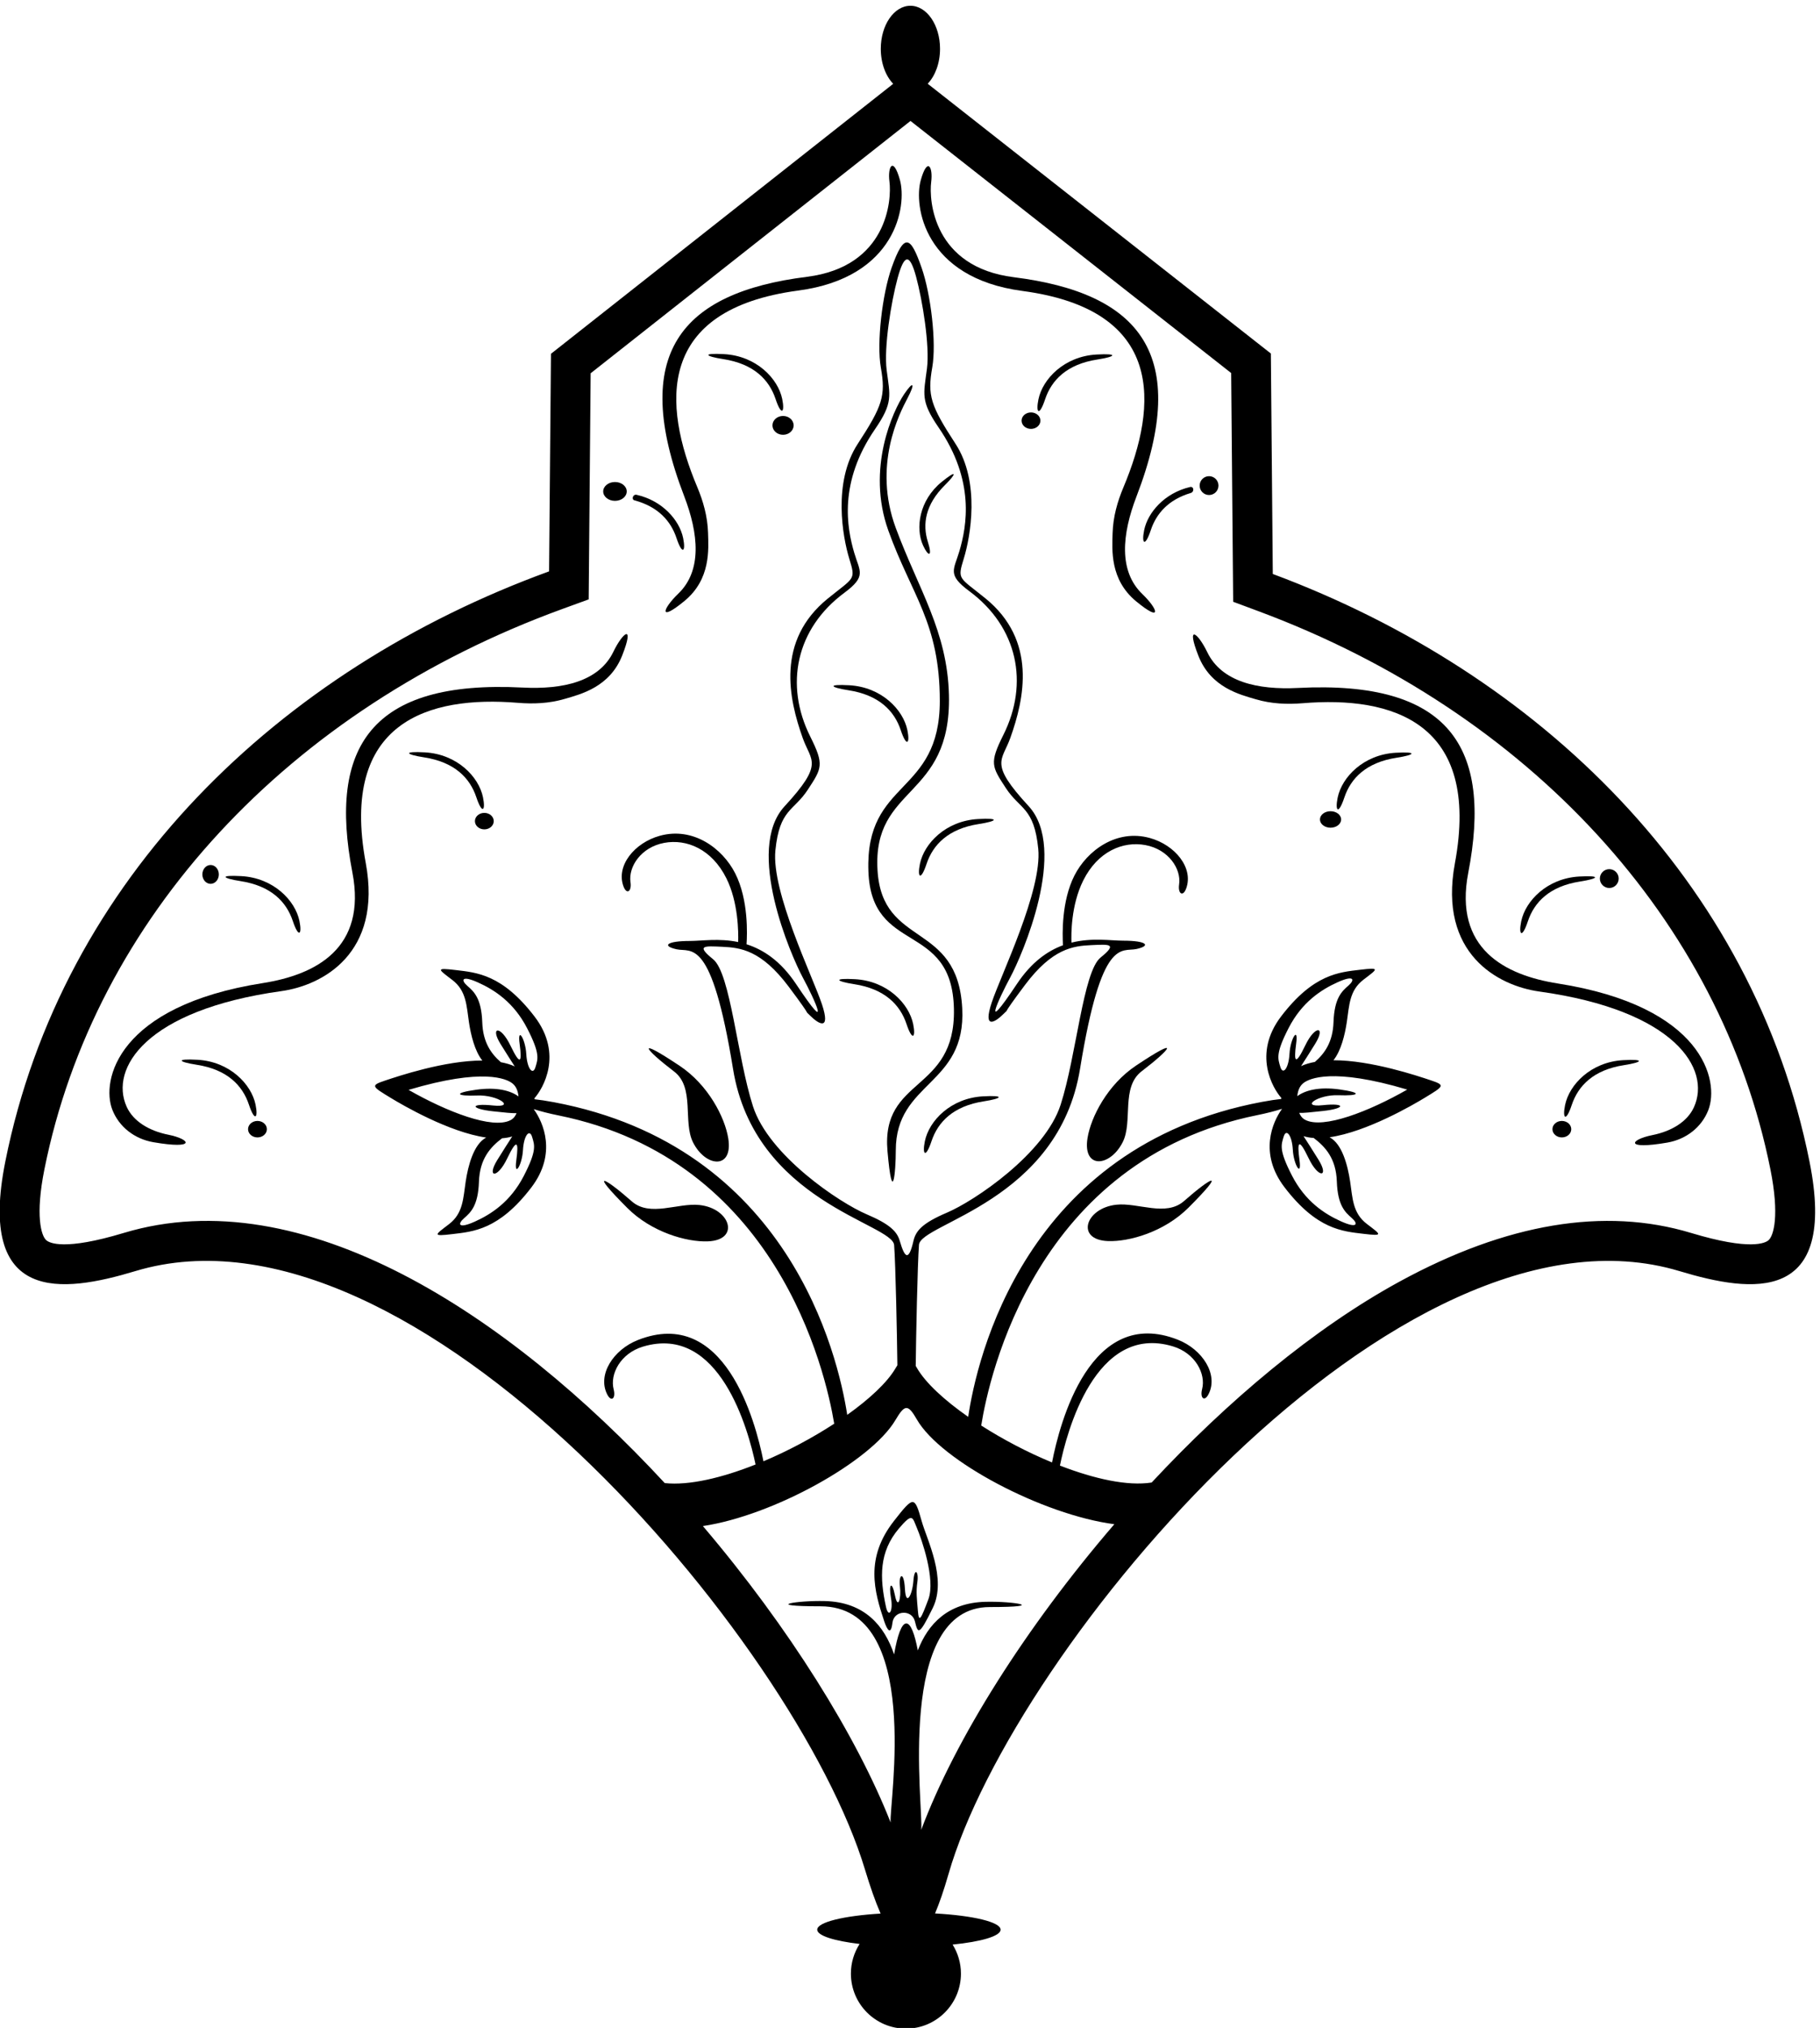 <?xml version="1.0" encoding="UTF-8" standalone="no"?>
<svg xmlns:inkscape="http://www.inkscape.org/namespaces/inkscape" xmlns:sodipodi="http://sodipodi.sourceforge.net/DTD/sodipodi-0.dtd" xmlns="http://www.w3.org/2000/svg" xmlns:svg="http://www.w3.org/2000/svg" version="1.1" id="svg1" width="727.294" height="809.894" viewBox="0 0 727.294 809.894">
  <defs id="defs1"></defs>
  <g id="g1" transform="translate(-51.353,-135.053)">
    <path id="path1" d="m 4018.85,5437.98 c 15.62,0 28.28,12.66 28.28,28.29 0,15.62 -12.66,28.28 -28.28,28.28 -15.62,0 -28.28,-12.66 -28.28,-28.28 0,-15.63 12.66,-28.29 28.28,-28.29" style="fill:#000000;fill-opacity:1;fill-rule:nonzero;stroke:none" transform="matrix(0.133,0,0,-0.133,0,1056)"></path>
    <path id="path2" d="m 3209.86,4819.96 c 0,-285.64 -224.25,-234.21 -214.57,-511.46 8.87,-253.53 251.76,-147.77 256.99,-414.17 4.93,-251.56 -219.38,-202.44 -199.6,-426.64 14.97,-169.65 24.95,-62.37 24.95,2.49 0,207.63 211.84,193.92 199.6,426.64 -13.83,262.67 -240.33,180.42 -254.49,414.17 -15.6,257.42 222.26,211.87 214.56,526.44 -4.68,191.84 -91.04,316.44 -159.67,501.49 -69.56,187.56 10.47,342.74 34.93,389.22 24.95,47.4 17.44,53.25 -9.98,12.47 -32.72,-48.68 -114.29,-222.85 -47.41,-409.18 69.86,-194.6 154.69,-276.94 154.69,-511.47" style="fill:#000000;fill-opacity:1;fill-rule:nonzero;stroke:none" transform="matrix(0.133,0,0,-0.133,0,1056)"></path>
    <path id="path3" d="m 3164.95,3497.63 c -8.43,-40.96 2.5,-52.4 19.96,0 19.3,57.91 65.38,105.6 157.18,119.76 55.07,8.49 64.95,18.72 -2.49,14.97 -96.94,-5.39 -161.99,-73.25 -174.65,-134.73" style="fill:#000000;fill-opacity:1;fill-rule:nonzero;stroke:none" transform="matrix(0.133,0,0,-0.133,0,1056)"></path>
    <path id="path4" d="m 3109.85,3849.42 c 17.46,-52.39 28.39,-40.96 19.95,0 -12.66,61.48 -77.7,129.35 -174.64,134.73 -67.45,3.74 -57.56,-6.47 -2.5,-14.97 91.81,-14.16 137.88,-61.85 157.19,-119.76" style="fill:#000000;fill-opacity:1;fill-rule:nonzero;stroke:none" transform="matrix(0.133,0,0,-0.133,0,1056)"></path>
    <path id="path5" d="m 3150.09,4330.32 c -8.44,-40.96 2.5,-52.39 19.96,0 19.3,57.91 65.38,105.6 157.18,119.77 55.07,8.49 64.95,18.71 -2.49,14.96 -96.94,-5.38 -161.99,-73.25 -174.65,-134.73" style="fill:#000000;fill-opacity:1;fill-rule:nonzero;stroke:none" transform="matrix(0.133,0,0,-0.133,0,1056)"></path>
    <path id="path6" d="m 2935.3,4851.77 c 91.81,-14.16 137.89,-61.85 157.19,-119.75 17.46,-52.4 28.4,-40.97 19.96,0 -12.66,61.48 -77.71,129.34 -174.65,134.73 -67.44,3.74 -57.55,-6.48 -2.5,-14.98" style="fill:#000000;fill-opacity:1;fill-rule:nonzero;stroke:none" transform="matrix(0.133,0,0,-0.133,0,1056)"></path>
    <path id="path7" d="m 3173.97,5297.43 c -16.54,52.38 -8.18,111.47 51.21,170.31 35.62,35.28 37.43,47.96 -9.73,9.58 -67.77,-55.15 -79.29,-138.96 -56.02,-190.44 15.5,-34.3 29.51,-36.85 14.54,10.55" style="fill:#000000;fill-opacity:1;fill-rule:nonzero;stroke:none" transform="matrix(0.133,0,0,-0.133,0,1056)"></path>
    <path id="path8" d="m 2512.81,3196.91 c 98.13,3.73 68.14,99.03 -25.06,109.18 -65,7.08 -148.71,-37.16 -203.52,11.07 -83.17,73.19 -129.74,96.47 -13.31,-19.96 72.77,-72.77 178.05,-102.72 241.89,-100.29" style="fill:#000000;fill-opacity:1;fill-rule:nonzero;stroke:none" transform="matrix(0.133,0,0,-0.133,0,1056)"></path>
    <path id="path9" d="m 2411.48,3706.88 c 63.03,-48.09 25.82,-150.99 56.95,-212.78 37.86,-75.13 120.99,-82.32 105.79,12.22 -10.13,63.08 -60.15,160.44 -145.78,217.52 -137.01,91.34 -105.04,50.23 -16.96,-16.96" style="fill:#000000;fill-opacity:1;fill-rule:nonzero;stroke:none" transform="matrix(0.133,0,0,-0.133,0,1056)"></path>
    <path id="path10" d="m 3943.7,3318.03 c -54.82,-48.24 -138.53,-3.99 -203.52,-11.07 -93.21,-10.16 -123.2,-105.45 -25.07,-109.19 63.84,-2.43 169.12,27.53 241.89,100.3 116.43,116.43 69.86,93.14 -13.3,19.96" style="fill:#000000;fill-opacity:1;fill-rule:nonzero;stroke:none" transform="matrix(0.133,0,0,-0.133,0,1056)"></path>
    <path id="path11" d="m 3799.48,3724.71 c -85.62,-57.08 -135.64,-154.44 -145.78,-217.52 -15.2,-94.54 67.93,-87.35 105.79,-12.23 31.14,61.8 -6.08,164.69 56.96,212.79 88.07,67.19 120.04,108.29 -16.97,16.96" style="fill:#000000;fill-opacity:1;fill-rule:nonzero;stroke:none" transform="matrix(0.133,0,0,-0.133,0,1056)"></path>
    <path id="path12" d="m 3072.07,2357.32 c -87.62,-111.79 -59.25,-211.13 -29.22,-301.2 8.99,-26.97 20.22,-42.71 24.72,-4.49 4.5,38.21 58.44,40.46 67.43,4.49 9,-35.96 11.24,-47.2 53.95,40.46 42.71,87.66 -17.98,204.54 -33.72,260.74 -21.36,76.29 -24.34,75.05 -83.16,0 z m 103.39,-235.27 c -22.48,-59.94 -28.47,-71.92 -31.46,-34.46 -3,37.46 -6,55.44 -1.5,86.91 4.49,31.47 -9,44.95 -11.99,3 -3,-41.96 -22.48,-79.42 -25.47,-23.98 -3,55.44 -19.49,43.46 -14.99,7.5 4.49,-35.97 -6,-71.93 -14.99,-26.98 -8.99,44.96 -19.47,34.47 -11.99,-7.49 7.5,-41.96 -7.48,-61.44 -14.98,-26.98 -19.09,87.81 -21.11,164.47 38.96,235.27 41.96,49.45 40.46,32.96 53.95,1.5 13.48,-31.47 56.94,-154.35 34.46,-214.29" style="fill:#000000;fill-opacity:1;fill-rule:nonzero;stroke:none" transform="matrix(0.133,0,0,-0.133,0,1056)"></path>
    <path id="path13" d="m 3058.54,6379.23 c 7.23,-55.86 -6.65,-255.73 -248.04,-286.03 -379.92,-47.69 -532.73,-232.15 -368.68,-658.68 43.57,-113.29 53.87,-223.72 -17.48,-292.46 -48.12,-46.37 -60.43,-87.2 18.63,-21.95 79.06,65.26 71.96,154.8 70.52,204.43 -1.43,49.17 -14.58,95.06 -32.58,137.85 -104.07,247.4 -124.44,532.69 303.8,589.59 295.86,39.31 326.68,256.09 305.15,332.66 -20.06,71.37 -37.12,39.4 -31.32,-5.41" style="fill:#000000;fill-opacity:1;fill-rule:nonzero;stroke:none" transform="matrix(0.133,0,0,-0.133,0,1056)"></path>
    <path id="path14" d="m 2229.05,4967.27 c -43.18,-89.17 -151.35,-113.67 -272.57,-107.44 -456.38,23.46 -584.27,-179.08 -511.6,-555.01 44.08,-228.09 -110.25,-307.43 -269.22,-332.41 -437.226,-68.7 -486.375,-292.68 -451.906,-380.52 19.875,-50.64 65.84,-87.36 123.07,-97.23 130.367,-22.48 112.387,8.99 44.953,22.48 -58.066,11.61 -105.289,40.43 -124.98,83.75 -52.223,114.9 56.691,290.79 464.663,347.41 123.4,17.13 304.06,113.19 253.59,384.84 -78.92,424.74 189.6,502.96 457.09,480.88 46.26,-3.82 93.96,-2.08 141.15,11.84 47.62,14.04 134.94,35.1 172.41,130.52 37.48,95.42 2.49,71.04 -26.65,10.89" style="fill:#000000;fill-opacity:1;fill-rule:nonzero;stroke:none" transform="matrix(0.133,0,0,-0.133,0,1056)"></path>
    <path id="path15" d="m 1108.68,4278.66 c 91.81,-14.16 137.88,-61.85 157.18,-119.75 17.47,-52.4 28.4,-40.97 19.96,0 -12.66,61.47 -77.7,129.34 -174.64,134.72 -67.45,3.75 -57.56,-6.47 -2.5,-14.97" style="fill:#000000;fill-opacity:1;fill-rule:nonzero;stroke:none" transform="matrix(0.133,0,0,-0.133,0,1056)"></path>
    <path id="path16" d="m 1837.27,4530.53 c -12.67,61.48 -77.71,129.34 -174.65,134.73 -67.45,3.74 -57.56,-6.48 -2.5,-14.97 91.81,-14.16 137.88,-61.86 157.18,-119.76 17.47,-52.4 28.4,-40.97 19.97,0" style="fill:#000000;fill-opacity:1;fill-rule:nonzero;stroke:none" transform="matrix(0.133,0,0,-0.133,0,1056)"></path>
    <path id="path17" d="m 1153.96,3607.46 c -12.66,61.48 -77.71,129.35 -174.651,134.73 -67.446,3.75 -57.555,-6.48 -2.493,-14.97 91.804,-14.16 137.884,-61.85 157.184,-119.76 17.46,-52.39 28.39,-40.96 19.96,0" style="fill:#000000;fill-opacity:1;fill-rule:nonzero;stroke:none" transform="matrix(0.133,0,0,-0.133,0,1056)"></path>
    <path id="path18" d="m 2438.68,5308.71 c -11.09,53.8 -62.27,112.48 -139.84,129.92 -11.07,2.49 -16.22,-13.98 -6.61,-16.56 71.64,-19.19 109.47,-62.3 126.48,-113.36 17.47,-52.39 28.4,-40.96 19.97,0" style="fill:#000000;fill-opacity:1;fill-rule:nonzero;stroke:none" transform="matrix(0.133,0,0,-0.133,0,1056)"></path>
    <path id="path19" d="m 2736.36,5726.32 c -12.67,61.47 -77.72,129.34 -174.65,134.72 -67.45,3.75 -57.56,-6.47 -2.5,-14.97 91.81,-14.16 137.88,-61.85 157.18,-119.75 17.47,-52.4 28.4,-40.97 19.97,0" style="fill:#000000;fill-opacity:1;fill-rule:nonzero;stroke:none" transform="matrix(0.133,0,0,-0.133,0,1056)"></path>
    <path id="path20" d="m 3818.18,5140.89 c -71.35,68.74 -61.04,179.17 -17.47,292.46 164.04,426.53 11.23,610.99 -368.68,658.68 -241.4,30.3 -255.28,230.17 -248.05,286.03 5.8,44.81 -11.26,76.78 -31.32,5.41 -21.52,-76.58 9.29,-293.35 305.16,-332.67 428.23,-56.89 407.86,-342.19 303.79,-589.59 -18,-42.78 -31.15,-88.66 -32.58,-137.84 -1.44,-49.64 -8.53,-139.17 70.52,-204.43 79.06,-65.26 66.75,-24.42 18.63,21.95" style="fill:#000000;fill-opacity:1;fill-rule:nonzero;stroke:none" transform="matrix(0.133,0,0,-0.133,0,1056)"></path>
    <path id="path21" d="m 5066.86,3971.24 c -158.97,24.98 -313.3,104.31 -269.22,332.4 72.66,375.94 -55.22,578.48 -511.6,555.02 -121.22,-6.23 -229.39,18.27 -272.58,107.44 -29.12,60.15 -64.12,84.53 -26.64,-10.89 37.48,-95.41 124.79,-116.48 172.41,-130.52 47.2,-13.92 94.9,-15.67 141.15,-11.85 267.49,22.09 536.01,-56.14 457.1,-480.87 -50.47,-271.65 130.18,-367.71 253.59,-384.84 407.97,-56.62 516.88,-232.51 464.65,-347.41 -19.68,-43.32 -66.91,-72.14 -124.97,-83.75 -67.44,-13.49 -85.42,-44.96 44.95,-22.48 57.23,9.87 103.19,46.59 123.07,97.23 34.47,87.83 -14.68,311.82 -451.91,380.52" style="fill:#000000;fill-opacity:1;fill-rule:nonzero;stroke:none" transform="matrix(0.133,0,0,-0.133,0,1056)"></path>
    <path id="path22" d="m 4976.66,4157.73 c 19.3,57.91 65.38,105.6 157.18,119.76 55.06,8.49 64.95,18.72 -2.49,14.97 -96.94,-5.38 -161.99,-73.25 -174.65,-134.73 -8.44,-40.96 2.5,-52.39 19.96,0" style="fill:#000000;fill-opacity:1;fill-rule:nonzero;stroke:none" transform="matrix(0.133,0,0,-0.133,0,1056)"></path>
    <path id="path23" d="m 4579.91,4664.09 c -96.95,-5.39 -161.99,-73.25 -174.65,-134.73 -8.44,-40.97 2.49,-52.4 19.96,0 19.3,57.9 65.37,105.59 157.18,119.76 55.06,8.49 64.95,18.71 -2.49,14.97" style="fill:#000000;fill-opacity:1;fill-rule:nonzero;stroke:none" transform="matrix(0.133,0,0,-0.133,0,1056)"></path>
    <path id="path24" d="m 5263.21,3741.02 c -96.94,-5.38 -161.98,-73.25 -174.64,-134.73 -8.44,-40.96 2.49,-52.39 19.95,0 19.31,57.91 65.38,105.6 157.19,119.76 55.06,8.5 64.95,18.72 -2.5,14.97" style="fill:#000000;fill-opacity:1;fill-rule:nonzero;stroke:none" transform="matrix(0.133,0,0,-0.133,0,1056)"></path>
    <path id="path25" d="m 3961.77,5462.02 c -76.5,-17.97 -126.93,-76.13 -137.92,-129.48 -8.44,-40.96 2.49,-52.39 19.96,0 16.49,49.48 52.53,91.5 119.95,111.52 11.48,3.41 9.66,20.69 -1.99,17.96" style="fill:#000000;fill-opacity:1;fill-rule:nonzero;stroke:none" transform="matrix(0.133,0,0,-0.133,0,1056)"></path>
    <path id="path26" d="m 3680.82,5859.87 c -96.94,-5.38 -161.99,-73.24 -174.65,-134.73 -8.44,-40.96 2.49,-52.39 19.96,0 19.3,57.91 65.38,105.6 157.18,119.76 55.07,8.49 64.95,18.72 -2.49,14.97" style="fill:#000000;fill-opacity:1;fill-rule:nonzero;stroke:none" transform="matrix(0.133,0,0,-0.133,0,1056)"></path>
    <path id="path27" d="m 5822.94,3436.51 c -168.71,842.77 -812.47,1466.43 -1612.61,1764.4 l -5.76,661.95 -1031.13,810.12 c 22.43,23.48 37.08,61.64 37.08,104.85 0,71.4 -39.85,129.27 -89,129.27 -49.16,0 -89.01,-57.87 -89.01,-129.27 0,-43.35 14.75,-81.63 37.3,-105.08 l -1028.28,-810.71 -5.69,-653.31 C 1225.89,4913.94 572.258,4286.7 402.066,3436.51 316.43,3008.71 572.793,3041.3 792.656,3107.58 1628.94,3359.69 2778.34,1996.05 2985.05,1310.53 c 15.31,-50.73 30.91,-95.69 46.91,-132.11 -110.49,-6.62 -190.43,-25.76 -190.43,-48.36 0,-18.01 50.86,-33.8 127.38,-42.84 -16.49,-25.71 -26.18,-56.21 -26.18,-89.029 0,-91.289 74.01,-165.293 165.3,-165.293 91.29,0 165.3,74.004 165.3,165.293 0,32.029 -9.26,61.819 -25.03,87.149 85.9,8.61 144.22,25.41 144.22,44.72 0,23.05 -83.13,42.49 -197,48.74 13.12,31 26.57,69.83 40.39,118.01 195.3,680.84 1354.54,2064.58 2196.44,1810.77 219.86,-66.28 476.22,-98.87 390.59,328.93 z M 3154.03,1429.76 c 7.28,64.96 -78.59,669.07 205.74,669.07 177.58,0 71.93,17.98 -13.48,15.73 -112.3,-2.95 -171.91,-66.58 -202.53,-146 -9.55,50.61 -21.51,81.04 -34.53,81.04 -14.03,0 -26.85,-35.21 -36.72,-93.14 -28.87,85.95 -88.56,157.22 -207.51,160.35 -85.42,2.24 -191.06,-15.74 -13.49,-15.74 307.42,0 205.28,-594.28 210.57,-649.12 -101.33,257.58 -304.28,584.84 -564.12,890.08 210.93,31.27 504.74,194.01 578.2,317.67 28.02,47.19 37.56,49.93 64.68,2.51 71.34,-124.67 378.26,-286.52 593.39,-314.67 -265.99,-309.13 -478.41,-645.82 -580.2,-917.78 z M 2855.57,3909.3 c -27.44,82.34 -152.19,336.82 -139.71,461.57 12.47,124.75 54.89,117.26 97.3,182.13 42.41,64.87 49.9,74.85 7.48,159.68 -77.84,155.68 -42.75,324.19 102.3,431.63 67.36,49.9 46.45,63.74 29.94,119.76 -22.36,75.82 -47.5,211.93 62.37,371.75 54.89,79.84 44.91,99.8 34.93,177.14 -8.83,68.48 13.62,205.41 32.74,275.73 19.64,72.24 36.04,77.19 55.71,4.69 19.1,-70.41 41.48,-207.04 32.66,-275.43 -9.99,-77.34 -19.97,-97.3 34.92,-177.14 109.88,-159.82 84.74,-295.93 62.38,-371.75 -16.52,-56.02 -37.43,-69.86 29.94,-119.76 145.04,-107.44 180.13,-275.95 102.29,-431.63 -42.41,-84.83 -34.93,-94.81 7.48,-159.67 42.42,-64.87 84.84,-57.39 97.31,-182.14 12.48,-124.75 -112.27,-379.23 -139.72,-461.57 -27.44,-82.33 9.99,-59.88 34.93,-34.93 24.95,24.95 -17.46,-22.45 64.87,87.32 82.33,109.78 144.71,117.27 199.6,119.76 53.8,2.45 79.84,4.99 27.44,-37.42 -52.39,-42.41 -72.35,-294.41 -119.75,-441.61 -47.41,-147.2 -259.48,-289.42 -341.82,-324.35 -73.93,-31.36 -93.55,-54.68 -100.39,-84.41 -14.48,-62.85 -26.24,-51.85 -41.4,0.12 -7.97,27.35 -29.41,49.75 -99.07,79.3 -82.33,34.93 -294.4,177.14 -341.81,324.35 -47.4,147.2 -67.36,399.19 -119.76,441.61 -52.39,42.41 -26.35,39.87 27.45,37.42 54.89,-2.49 117.26,-9.98 199.6,-119.75 82.33,-109.78 39.92,-62.38 64.86,-87.33 24.96,-24.95 62.38,-47.41 34.93,34.93 z m 2844.56,-708.71 c -9.43,-8.57 -54.12,-32.34 -233.22,21.66 -259.71,78.29 -554.27,29.15 -875.51,-146.06 -258.19,-140.82 -516.84,-358.72 -745.03,-603.41 -72.17,-11.46 -172.62,10.95 -275.59,50.85 19.9,97.43 105.5,428.61 339.47,357.98 67.61,-20.4 99.45,-82.8 87.77,-128.12 -7.13,-27.7 7.25,-39.38 19.54,-14.94 29.74,59.18 -18.79,133.92 -92.21,162.9 -263.11,103.88 -355.09,-249.09 -378.29,-368.41 -73.87,30.44 -147.7,69.25 -212.77,110.89 23.89,149.45 164.96,797.43 828.96,931.91 30.04,6.09 54.79,12.59 74.28,18.84 0.03,-0.22 0.1,-0.4 0.13,-0.62 -27.53,-38.13 -70.37,-132.34 7.93,-234.74 97.3,-127.24 174.64,-132.23 237.02,-139.71 62.37,-7.49 52.39,-2.5 9.98,29.94 -42.41,32.43 -42.41,77.34 -49.9,127.24 -7.27,48.46 -24.14,113.01 -61.66,132.71 111.65,15.83 252.12,97.99 286.2,118.73 57.39,34.94 62.38,37.43 17.47,52.4 -39.24,13.08 -178.77,60.18 -292.08,60.12 22.81,28.49 34.39,76.51 40.09,114.53 7.49,49.9 7.49,94.81 49.9,127.24 42.41,32.44 52.39,37.43 -9.98,29.94 -62.38,-7.48 -139.72,-12.47 -237.02,-139.71 -86.85,-113.57 -24.75,-216.98 0.27,-245.04 -0.04,-1.18 -0.42,-2.05 -0.43,-3.26 -15.45,-1.65 -34.16,-4.36 -57.23,-8.69 -716.06,-134.26 -857.82,-775.17 -883.07,-945.82 -71.86,50.16 -128.61,102.4 -154.31,147.3 -1.16,2.05 -2.26,3.87 -3.36,5.72 0.95,84.77 5.37,306.25 9.78,363.67 4.99,64.87 419.16,129.73 484.03,528.93 64.87,399.2 124.75,349.3 169.66,359.28 44.91,9.98 29.94,24.95 -39.92,24.95 -37.12,0 -93.99,9.59 -155.58,-5.86 -1,24.26 -1.72,112.36 35.4,186.7 43.65,87.39 119.4,118.85 187.03,106.16 69.41,-13.02 107.77,-71.64 101.03,-117.95 -4.12,-28.3 11.43,-38.37 21.02,-12.75 23.22,62.03 -33.07,131.12 -109.18,152.05 -100.31,27.58 -188.38,-37.77 -226.52,-112.96 -38.69,-76.29 -36.31,-176.09 -34.25,-209.11 -46.68,-17.17 -94.83,-50.8 -138.31,-116.02 -109.78,-164.67 -54.89,-44.91 -19.96,19.96 34.93,64.87 174.65,384.22 54.89,513.96 -119.76,129.74 -79.84,134.73 -54.89,204.59 42.22,118.2 80.87,292.63 -74.85,419.15 -79.84,64.87 -84.83,54.89 -64.87,119.76 19.96,64.87 49.9,229.54 -24.95,344.31 -74.85,114.77 -84.83,144.71 -69.86,229.54 13.02,73.79 -4.16,219.32 -31.85,298.64 -32.41,92.87 -51.35,110.46 -90.28,0.53 -27.96,-79 -45.43,-225.81 -32.33,-300.04 14.97,-84.83 4.99,-114.77 -69.86,-229.54 -74.85,-114.77 -44.91,-279.43 -24.95,-344.3 19.96,-64.88 14.97,-54.9 -64.87,-119.76 -155.72,-126.52 -117.06,-300.96 -74.85,-419.16 24.95,-69.86 64.87,-74.85 -54.89,-204.58 -119.76,-129.75 19.96,-449.1 54.89,-513.97 34.93,-64.87 89.82,-184.63 -19.96,-19.96 -46.83,70.25 -99.09,104 -149.08,119.8 2.05,28.35 6.33,133.34 -34,212.86 -38.13,75.18 -126.21,140.54 -226.52,112.95 -76.1,-20.93 -132.4,-90.02 -109.18,-152.05 9.59,-25.61 25.15,-15.55 21.03,12.76 -6.75,46.3 31.62,104.92 101.03,117.95 67.62,12.68 143.37,-18.77 187.02,-106.18 36.15,-72.39 36.42,-163.01 35.48,-191.58 -57.55,11.99 -110.12,3.23 -145.13,3.23 -69.86,0 -84.83,-14.97 -39.92,-24.95 44.9,-9.98 104.79,39.92 169.65,-359.28 64.87,-399.19 479.04,-464.06 484.03,-528.93 4.36,-56.77 8.73,-274.02 9.75,-360.85 -1.98,-3.15 -4.03,-6.48 -6.23,-10.18 -25.25,-42.52 -77.98,-91.38 -144.44,-138.75 -28,180.38 -175.3,806.4 -882.02,938.91 -23.06,4.33 -41.77,7.04 -57.23,8.69 -0.01,1.21 -0.39,2.08 -0.43,3.26 25.02,28.07 87.12,131.47 0.28,245.04 -97.31,127.24 -174.65,132.23 -237.03,139.71 -62.37,7.49 -52.39,2.5 -9.98,-29.93 42.42,-32.44 42.42,-77.35 49.9,-127.25 5.71,-38.02 17.29,-86.03 40.09,-114.53 -113.31,0.06 -252.84,-47.04 -292.08,-60.11 -44.91,-14.98 -39.92,-17.47 17.47,-52.4 34.08,-20.75 174.56,-102.91 286.2,-118.74 -37.52,-19.7 -54.39,-84.25 -61.66,-132.71 -7.48,-49.9 -7.48,-94.81 -49.89,-127.24 -42.42,-32.43 -52.4,-37.43 9.97,-29.94 62.38,7.48 139.72,12.47 237.03,139.72 78.3,102.39 35.45,196.6 7.92,234.73 0.03,0.22 0.1,0.4 0.13,0.63 19.5,-6.26 44.24,-12.76 74.28,-18.84 654.8,-132.62 801.09,-764.78 827.94,-925.6 -64.57,-42.09 -138.37,-81.58 -212.61,-112.85 -24.55,123.26 -117.42,466.71 -377.43,364.06 -73.41,-28.99 -121.95,-103.73 -92.2,-162.9 12.28,-24.44 26.67,-12.76 19.53,14.94 -11.68,45.31 20.16,107.71 87.77,128.12 230.63,69.61 317.15,-251.35 338.63,-353.86 -100.65,-39.94 -199.58,-63.64 -272.84,-55.85 -470.87,508.43 -1088.54,913.04 -1625.37,751.21 -179.102,-54 -223.789,-30.23 -233.219,-21.66 -15.051,13.69 -33.121,73.82 -5.375,212.41 150.93,753.98 733.094,1383.21 1557.304,1683.19 l 78.07,28.42 0.72,83.07 5.19,595.87 961.04,757.7 963.49,-756.99 5.26,-604.39 0.72,-82.42 77.25,-28.77 C 4981.5,4785.93 5556.07,4159.52 5705.51,3413 c 27.74,-138.59 9.67,-198.72 -5.38,-212.41 z M 4290.5,3441.66 c -7.49,54.89 -2.5,67.36 27.44,4.99 29.94,-62.38 62.38,-57.38 29.94,-4.99 -18.72,30.24 -34.75,55.19 -45.13,71.14 9.52,-2.94 19.76,-4.73 30.6,-5.48 35.29,-26.86 67.05,-61.72 69.42,-130.53 2.5,-72.35 24.95,-92.31 44.91,-109.78 19.96,-17.46 17.46,-32.43 -32.43,-9.98 -49.91,22.45 -107.29,59.88 -147.21,137.22 -39.92,77.35 -32.43,92.32 -24.95,117.27 7.48,24.95 24.95,4.99 27.45,-39.92 2.49,-44.91 27.44,-84.83 19.96,-29.94 z m 17.39,120.05 c -3.93,2.05 -12.12,6.55 -18.04,21 13.73,-0.63 35.56,1.86 70.51,5.61 69.85,7.48 69.85,24.95 0,17.46 -69.86,-7.48 -14.97,32.43 47.4,29.94 62.37,-2.49 74.85,7.49 2.49,17.47 -61.46,8.47 -102.93,-2.92 -126.32,-20.29 2.2,22.98 11.29,33.82 18.92,39.71 16.77,12.94 86.98,46.99 311.41,-19.95 -115.22,-65.86 -252.29,-119.04 -306.37,-90.95 z m 28.95,174 c -15.03,-2.84 -29.17,-6.76 -41.6,-12.64 10.39,16.02 25.39,39.43 42.66,67.34 32.44,52.39 0,57.38 -29.94,-4.99 -29.94,-62.37 -34.93,-49.9 -27.44,4.99 7.48,54.89 -17.47,14.97 -19.97,-29.94 -2.49,-44.91 -19.95,-64.87 -27.44,-39.92 -7.48,24.95 -14.97,39.92 24.95,117.26 39.92,77.35 97.31,114.77 147.21,137.23 49.89,22.45 52.39,7.48 32.43,-9.98 -19.96,-17.47 -42.41,-37.43 -44.91,-109.78 -2.06,-59.88 -26.43,-93.99 -55.95,-119.57 z M 1820.16,3634.86 c 62.38,2.49 117.27,-37.43 47.41,-29.95 -69.86,7.49 -69.86,-9.98 0,-17.46 34.95,-3.74 56.78,-6.24 70.5,-5.61 -5.92,-14.45 -14.1,-18.95 -18.04,-21 -54.08,-28.09 -191.15,25.09 -306.37,90.95 224.43,66.94 294.64,32.89 311.41,19.95 7.63,-5.88 16.72,-16.72 18.92,-39.71 -23.38,17.37 -64.85,28.77 -126.32,20.29 -72.36,-9.98 -59.88,-19.96 2.49,-17.46 z m 74.41,-128.4 c 10.85,0.75 21.08,2.54 30.6,5.47 -10.37,-15.95 -26.41,-40.9 -45.13,-71.14 -32.43,-52.39 0,-57.38 29.94,4.99 29.94,62.38 34.93,49.9 27.45,-4.99 -7.49,-54.89 17.46,-14.97 19.96,29.94 2.49,44.91 19.96,64.87 27.44,39.92 7.49,-24.95 14.97,-39.92 -24.95,-117.26 -39.92,-77.35 -97.3,-114.77 -147.2,-137.23 -49.9,-22.45 -52.4,-7.48 -32.44,9.98 19.96,17.47 42.42,37.43 44.91,109.78 2.38,68.81 34.13,103.67 69.42,130.54 z m 72.8,253.14 c -2.5,44.91 -27.45,84.83 -19.96,29.94 7.48,-54.89 2.49,-67.36 -27.45,-4.99 -29.94,62.38 -62.37,57.39 -29.94,4.99 17.28,-27.9 32.27,-51.32 42.66,-67.34 -12.43,5.88 -26.57,9.8 -41.59,12.64 -29.53,25.59 -53.89,59.69 -55.96,119.57 -2.49,72.36 -24.95,92.32 -44.91,109.78 -19.96,17.47 -17.46,32.44 32.44,9.98 49.9,-22.46 107.28,-59.88 147.2,-137.22 39.92,-77.35 32.44,-92.32 24.95,-117.27 -7.49,-24.95 -24.95,-4.99 -27.44,39.92" style="fill:#000000;fill-opacity:1;fill-rule:nonzero;stroke:none" transform="matrix(0.133,0,0,-0.133,0,1056)"></path>
    <path id="path28" d="m 1159.68,3558.52 c -15.62,0 -28.28,-11.09 -28.28,-24.75 0,-13.67 12.66,-24.75 28.28,-24.75 15.62,0 28.28,11.08 28.28,24.75 0,13.66 -12.66,24.75 -28.28,24.75" style="fill:#000000;fill-opacity:1;fill-rule:nonzero;stroke:none" transform="matrix(0.133,0,0,-0.133,0,1056)"></path>
    <path id="path29" d="m 1018.85,4270.48 c 13.67,0 24.75,12.66 24.75,28.29 0,15.62 -11.08,28.28 -24.75,28.28 -13.67,0 -24.748,-12.66 -24.748,-28.28 0,-15.63 11.078,-28.29 24.748,-28.29" style="fill:#000000;fill-opacity:1;fill-rule:nonzero;stroke:none" transform="matrix(0.133,0,0,-0.133,0,1056)"></path>
    <path id="path30" d="m 1841.35,4483.52 c -15.62,0 -28.28,-11.09 -28.28,-24.75 0,-13.67 12.66,-24.75 28.28,-24.75 15.62,0 28.28,11.08 28.28,24.75 0,13.66 -12.66,24.75 -28.28,24.75" style="fill:#000000;fill-opacity:1;fill-rule:nonzero;stroke:none" transform="matrix(0.133,0,0,-0.133,0,1056)"></path>
    <path id="path31" d="m 2233.85,5420.48 c 19.53,0 35.35,12.66 35.35,28.29 0,15.62 -15.82,28.28 -35.35,28.28 -19.53,0 -35.36,-12.66 -35.36,-28.28 0,-15.63 15.83,-28.29 35.36,-28.29" style="fill:#000000;fill-opacity:1;fill-rule:nonzero;stroke:none" transform="matrix(0.133,0,0,-0.133,0,1056)"></path>
    <path id="path32" d="m 2738.85,5675.38 c -17.57,0 -31.82,-12.66 -31.82,-28.28 0,-15.62 14.25,-28.28 31.82,-28.28 17.57,0 31.82,12.66 31.82,28.28 0,15.62 -14.25,28.28 -31.82,28.28" style="fill:#000000;fill-opacity:1;fill-rule:nonzero;stroke:none" transform="matrix(0.133,0,0,-0.133,0,1056)"></path>
    <path id="path33" d="m 3483.85,5686.02 c -15.62,0 -28.28,-11.08 -28.28,-24.75 0,-13.67 12.66,-24.75 28.28,-24.75 15.62,0 28.28,11.08 28.28,24.75 0,13.67 -12.66,24.75 -28.28,24.75" style="fill:#000000;fill-opacity:1;fill-rule:nonzero;stroke:none" transform="matrix(0.133,0,0,-0.133,0,1056)"></path>
    <path id="path34" d="m 4383.85,4488.52 c -17.57,0 -31.82,-11.09 -31.82,-24.75 0,-13.67 14.25,-24.75 31.82,-24.75 17.57,0 31.82,11.08 31.82,24.75 0,13.66 -14.25,24.75 -31.82,24.75" style="fill:#000000;fill-opacity:1;fill-rule:nonzero;stroke:none" transform="matrix(0.133,0,0,-0.133,0,1056)"></path>
    <path id="path35" d="m 5221.35,4257.98 c 15.62,0 28.28,12.66 28.28,28.29 0,15.62 -12.66,28.28 -28.28,28.28 -15.62,0 -28.28,-12.66 -28.28,-28.28 0,-15.63 12.66,-28.29 28.28,-28.29" style="fill:#000000;fill-opacity:1;fill-rule:nonzero;stroke:none" transform="matrix(0.133,0,0,-0.133,0,1056)"></path>
    <path id="path36" d="m 5078.85,3558.52 c -15.62,0 -28.28,-11.09 -28.28,-24.75 0,-13.67 12.66,-24.75 28.28,-24.75 15.62,0 28.28,11.08 28.28,24.75 0,13.66 -12.66,24.75 -28.28,24.75" style="fill:#000000;fill-opacity:1;fill-rule:nonzero;stroke:none" transform="matrix(0.133,0,0,-0.133,0,1056)"></path>
  </g>
</svg>
